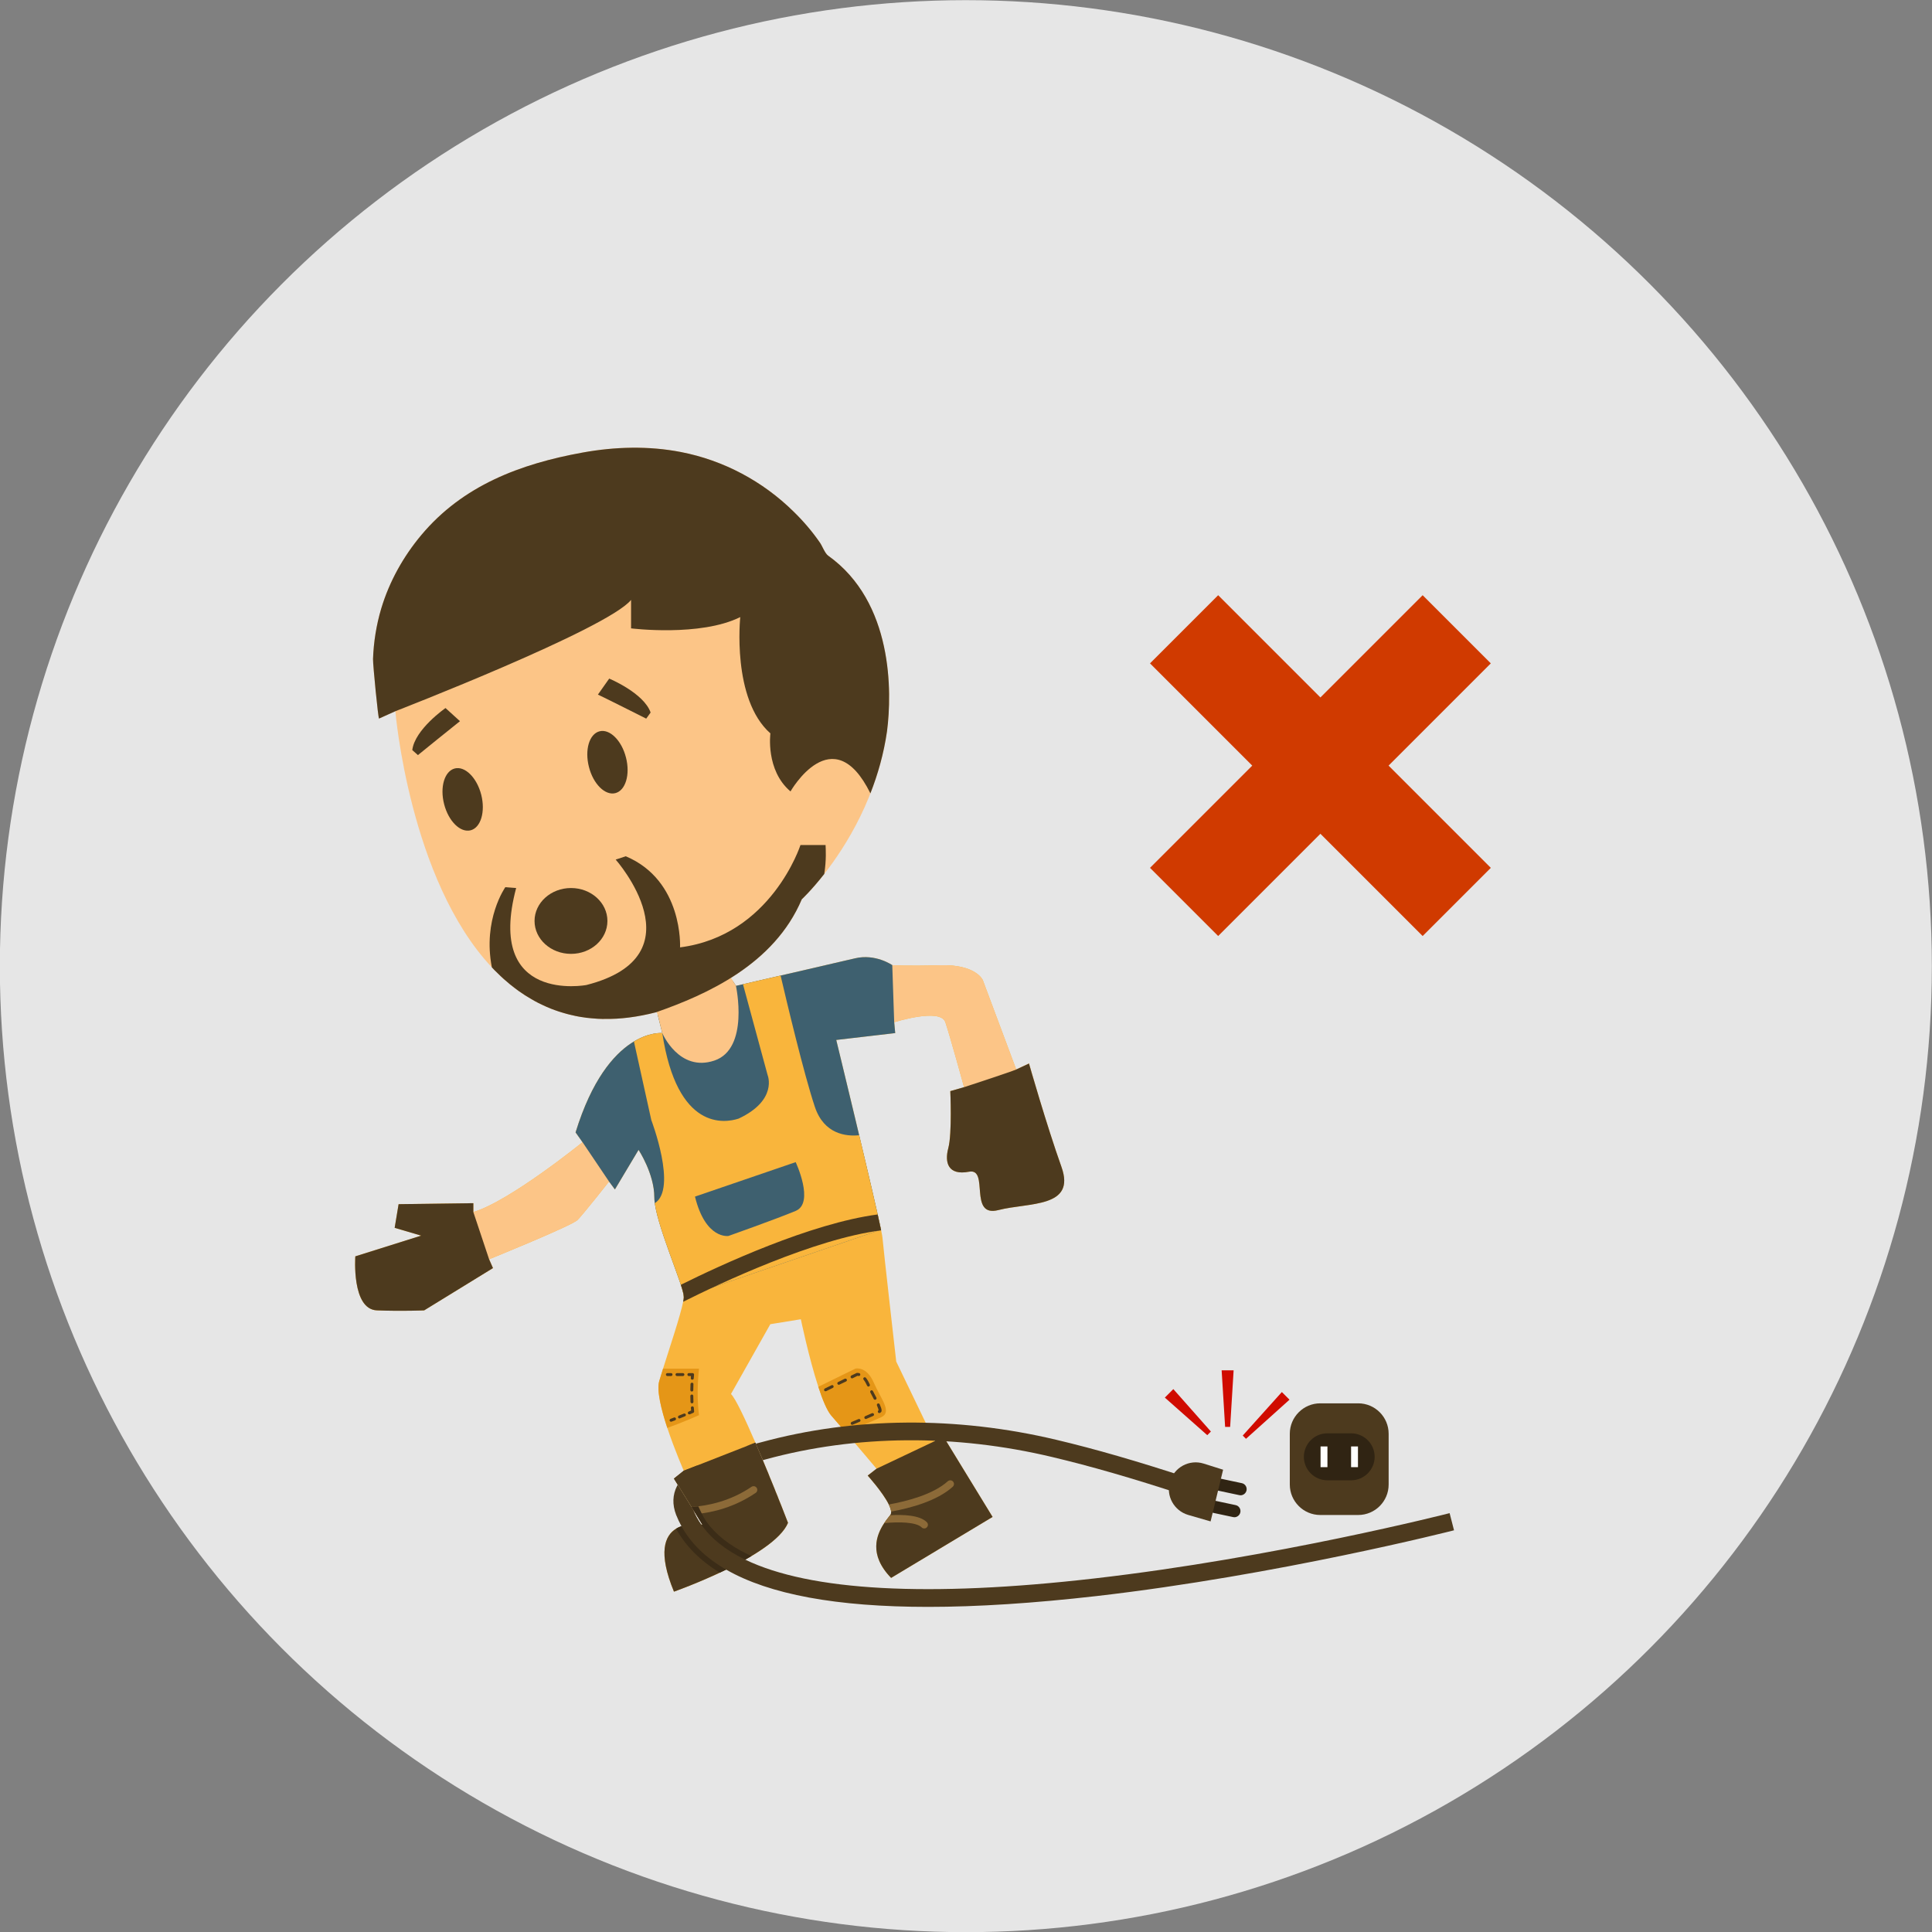 <svg xmlns="http://www.w3.org/2000/svg" xmlns:xlink="http://www.w3.org/1999/xlink" xmlns:xodm="http://www.corel.com/coreldraw/odm/2003" xml:space="preserve" width="250px" height="250px" style="shape-rendering:geometricPrecision; text-rendering:geometricPrecision; image-rendering:optimizeQuality; fill-rule:evenodd; clip-rule:evenodd" viewBox="0 0 250 250"><rect x="0" y="0" width="250" height="250" fill="#808080" stroke="none"/> <defs> <style type="text/css"> <![CDATA[ .fil1 {fill:#D03A00} .fil0 {fill:#E6E6E6} .fil2 {fill:#302413;fill-rule:nonzero} .fil9 {fill:#3B2C17;fill-rule:nonzero} .fil5 {fill:#3E606F;fill-rule:nonzero} .fil6 {fill:#4D3A1E;fill-rule:nonzero} .fil8 {fill:#8C6A38;fill-rule:nonzero} .fil11 {fill:#D00B00;fill-rule:nonzero} .fil7 {fill:#E59617;fill-rule:nonzero} .fil3 {fill:#F9B53C;fill-rule:nonzero} .fil4 {fill:#FCC587;fill-rule:nonzero} .fil10 {fill:white;fill-rule:nonzero} ]]> </style> </defs> <g id="Layer_x0020_1">  <circle class="fil0" cx="124.98" cy="125.02" r="125"></circle> <g id="_2471078197168"> <polygon class="fil1" points="148.81,85.84 157.63,77.02 192.91,112.3 184.09,121.12 "></polygon> <polygon class="fil1" points="148.81,112.3 184.09,77.02 192.91,85.84 157.63,121.12 "></polygon> </g> <path class="fil2" d="M160.53 193.49c-0.06,0 -0.11,-0.01 -0.17,-0.02l-3.34 -0.71c-0.43,-0.09 -0.7,-0.51 -0.61,-0.94 0.09,-0.43 0.51,-0.7 0.94,-0.61l3.34 0.71c0.43,0.09 0.7,0.51 0.61,0.94 -0.08,0.37 -0.41,0.63 -0.77,0.63z"></path> <path class="fil2" d="M159.73 196.33c-0.06,0 -0.11,-0.01 -0.17,-0.02l-3.34 -0.71c-0.43,-0.09 -0.7,-0.51 -0.61,-0.94 0.09,-0.43 0.51,-0.71 0.94,-0.61l3.34 0.71c0.43,0.09 0.7,0.51 0.61,0.94 -0.08,0.37 -0.41,0.63 -0.77,0.63z"></path> <path class="fil3" d="M129.2 156.58c-3.94,1.02 -1.14,-5.47 -3.81,-4.96 -2.68,0.51 -3.19,-1.14 -2.68,-3.05 0.51,-1.91 0.26,-7.38 0.26,-7.38l1.78 -0.51c0,0 -1.78,-6.49 -2.42,-8.4 -0.63,-1.91 -6.62,0 -6.62,0l0.13 1.4 -7.63 0.89c0,0 3.84,15.77 5.36,22.58 0.18,0.8 0.33,1.47 0.43,1.97 0.01,0.03 0.01,0.06 0.02,0.09 0.1,0.48 0.16,0.8 0.17,0.94 0.13,1.53 1.78,16.03 1.78,16.03l4.96 10.31 0.89 -1.02 6.62 10.82 -13.13 7.89c-3.84,-3.95 -0.87,-7.13 -0.1,-8.15 0.76,-1.01 -2.93,-5.09 -2.93,-5.09l1.14 -0.89c0,0 -2.12,-2.52 -3.97,-4.69 -0.71,-0.83 -1.38,-1.61 -1.88,-2.18 -0.55,-0.63 -1.14,-2.06 -1.68,-3.73 -1.23,-3.76 -2.26,-8.74 -2.26,-8.74l-3.95 0.64 -5.09 9.03c0.6,0.6 1.85,3.27 3.16,6.3 0.21,0.49 0.42,0.99 0.63,1.49 0.05,0.11 0.09,0.21 0.14,0.32 0.25,0.6 0.51,1.21 0.75,1.81 0.04,0.09 0.08,0.19 0.12,0.28 0.08,0.2 0.16,0.41 0.24,0.61 0.06,0.14 0.12,0.29 0.18,0.43 0.15,0.37 0.3,0.73 0.44,1.08 0.04,0.11 0.08,0.21 0.12,0.32 0.03,0.05 0.05,0.1 0.07,0.16 0.06,0.16 0.13,0.31 0.19,0.46 0.02,0.07 0.05,0.13 0.07,0.19 0.02,0.06 0.05,0.12 0.07,0.18 0.08,0.18 0.15,0.36 0.21,0.52 0.04,0.09 0.07,0.18 0.11,0.27 0.33,0.85 0.59,1.52 0.74,1.9 0.03,0.07 0.05,0.13 0.07,0.18 0.05,0.11 0.07,0.17 0.07,0.17 -1.78,4.33 -14.76,8.91 -14.76,8.91 -4.2,-10.18 3.69,-8.65 3.69,-8.65l-0.85 -1.39 -0.57 -0.92 -2.27 -3.67 1.27 -1.02c0,0 -1.18,-2.68 -2.13,-5.54 -0.78,-2.36 -1.39,-4.84 -1.05,-6.04 0.13,-0.44 0.3,-1 0.5,-1.63 0.86,-2.74 2.24,-6.83 2.6,-8.65 0.04,-0.24 0.07,-0.44 0.08,-0.59 0,-0.03 0,-0.05 0,-0.08 0,-0.27 -0.14,-0.81 -0.38,-1.53 -0.96,-2.95 -3.43,-8.86 -3.43,-11.32 0,-3.05 -2.04,-6.14 -2.04,-6.14l-3.06 5.12 -0.76 -1.02c0,0 -3.31,4.2 -4.07,4.97 -0.76,0.76 -11.45,5.09 -11.45,5.09l0.5 1.14 -8.9 5.47c0,0 -2.8,0.13 -6.11,0 -3.31,-0.12 -2.8,-6.99 -2.8,-6.99l8.53 -2.68 -3.44 -1.01 0.51 -3.06 9.67 -0.13 0 1.15c4.71,-1.4 14.13,-9.04 14.13,-9.04l-0.9 -1.27c4.2,-13.62 11.22,-12.85 11.22,-12.85l-0.58 -2.33 -0.84 -3.4 9.42 -2.8 1.14 1.81 0.39 0.61c0,0 12.72,-2.93 15.4,-3.56 2.67,-0.64 4.83,0.88 4.83,0.88 0,0 1.66,0.14 6.24,0.01 4.58,-0.13 5.47,1.91 5.47,1.91l4.33 11.58 1.65 -0.77c0,0 2.29,8.02 4.2,13.37 1.91,5.34 -4.2,4.58 -8.15,5.59z"></path> <path class="fil4" d="M133.15 137.62l-1.65 0.77 -4.33 -11.58c0,0 -0.89,-2.04 -5.47,-1.91 -4.58,0.13 -6.24,-0.01 -6.24,-0.01 0,0 -0.84,-0.59 -2.13,-0.88l2.38 8.27c0,0 5.99,-1.91 6.62,0 0.64,1.91 2.42,8.4 2.42,8.4l0 2.54 9.11 -3.17c-0.44,-1.47 -0.71,-2.43 -0.71,-2.43z"></path> <path class="fil4" d="M74.95 145.1c-0.16,0.46 -0.31,0.94 -0.47,1.43l0.9 1.27c0,0 -9.42,7.64 -14.13,9.04l0 -1.15 -1.26 0.02 3.02 8.87 0.78 -0.49 -0.5 -1.14c0,0 10.69,-4.33 11.45,-5.09 0.76,-0.77 4.07,-4.97 4.07,-4.97l0.76 1.02 0.94 -1.56 -5.56 -7.25z"></path> <path class="fil5" d="M108.21 134.57c0,0 4.78,19.65 5.79,24.55l-25.52 8.74c0,-0.03 0,-0.05 0,-0.08 0,-1.4 -3.81,-9.8 -3.81,-12.85 0,-3.05 -2.04,-6.14 -2.04,-6.14l-3.06 5.12 -0.76 -1.02 -3.43 -5.09 -0.9 -1.27c4.2,-13.62 11.22,-12.85 11.22,-12.85l-0.58 -2.33 9.72 -4.39 0.39 0.61c0,0 12.72,-2.93 15.4,-3.56 2.67,-0.64 4.83,0.88 4.83,0.88l0.25 7.39 0.13 1.4 -7.63 0.89z"></path> <path class="fil4" d="M84.28 127.95l1.42 5.73c0,0 2.15,5.09 6.73,3.56 4.58,-1.53 2.8,-9.67 2.8,-9.67l-1.53 -2.42 -9.42 2.8z"></path> <path class="fil4" d="M85 133.7l0.7 -0.02c0,0 -0.26,-0.03 -0.7,0.02z"></path> <path class="fil4" d="M114.78 94.62c-1.22,8.39 -5.29,14.84 -8.12,18.47 -1.67,2.13 -2.91,3.28 -2.91,3.28 -3.57,8.44 -12.34,12.34 -18.83,14.61 -2.43,0.63 -4.68,0.91 -6.77,0.87 -0.09,0 -0.17,0 -0.25,0 -0.18,0 -0.35,-0.01 -0.53,-0.02 -0.09,-0.01 -0.18,-0.01 -0.27,-0.02 -0.41,-0.03 -0.81,-0.06 -1.21,-0.11 -0.07,-0.01 -0.14,-0.02 -0.21,-0.03 -0.2,-0.03 -0.4,-0.06 -0.6,-0.09 -0.08,-0.02 -0.15,-0.03 -0.23,-0.04 -0.09,-0.02 -0.17,-0.03 -0.25,-0.05 -0.05,-0.01 -0.11,-0.02 -0.16,-0.03 -0.07,-0.02 -0.14,-0.03 -0.21,-0.05 -0.06,-0.01 -0.12,-0.02 -0.17,-0.04 -0.09,-0.02 -0.18,-0.03 -0.26,-0.06 -0.05,-0.01 -0.1,-0.02 -0.14,-0.03 -0.06,-0.01 -0.13,-0.03 -0.19,-0.05 -0.06,-0.01 -0.12,-0.03 -0.19,-0.05 -0.15,-0.04 -0.3,-0.08 -0.45,-0.13 -0.18,-0.05 -0.37,-0.11 -0.55,-0.17 -0.16,-0.05 -0.33,-0.11 -0.49,-0.17 -0.16,-0.06 -0.32,-0.12 -0.48,-0.18 -0.4,-0.16 -0.79,-0.33 -1.18,-0.52 -0.08,-0.03 -0.15,-0.07 -0.23,-0.11 -0.07,-0.04 -0.15,-0.07 -0.23,-0.11 -0.15,-0.08 -0.3,-0.16 -0.45,-0.24 -0.29,-0.16 -0.59,-0.33 -0.87,-0.51 -0.15,-0.08 -0.29,-0.17 -0.43,-0.26 -0.29,-0.19 -0.56,-0.38 -0.84,-0.57 -0.34,-0.25 -0.68,-0.5 -1,-0.77 0,0 -0.01,0 -0.01,0 -0.59,-0.48 -1.16,-0.99 -1.7,-1.53 -0.25,-0.23 -0.49,-0.48 -0.72,-0.73 -10.67,-11.34 -12.49,-33.15 -12.49,-33.15l-2.11 0.95c-0.11,0.05 -0.8,-6.99 -0.78,-7.71 0.08,-2.2 0.43,-4.4 1.06,-6.52 1.05,-3.5 2.86,-6.74 5.2,-9.53 5.37,-6.4 12.79,-9.2 20.86,-10.66 4.19,-0.76 8.52,-0.88 12.71,-0.07 5.52,1.07 10.61,3.78 14.61,7.73 1.25,1.22 2.4,2.56 3.39,4 0.29,0.41 0.65,1.39 1.06,1.68 8.44,6.01 8.27,17.69 7.62,22.72z"></path> <path class="fil6" d="M81.66 77.63l0 3.68c0,0 8.94,1.12 14.13,-1.46 0,0 -1.13,10.61 3.9,15.05 0,0 -0.65,4.76 2.6,7.51 0,0 5.47,-9.61 10.34,0.25 0.95,-2.42 1.73,-5.11 2.15,-8.04 0.65,-5.03 0.82,-16.71 -7.62,-22.72 -0.41,-0.29 -0.77,-1.27 -1.06,-1.68 -0.99,-1.44 -2.14,-2.78 -3.39,-4 -4,-3.95 -9.09,-6.66 -14.61,-7.73 -4.19,-0.81 -8.52,-0.69 -12.71,0.07 -8.07,1.46 -15.49,4.26 -20.86,10.66 -2.34,2.79 -4.15,6.03 -5.2,9.53 -0.63,2.12 -0.98,4.31 -1.06,6.52 -0.02,0.72 0.67,7.76 0.78,7.71l2.11 -0.95c0,0 27.41,-10.62 30.5,-14.4z"></path> <path class="fil6" d="M62.27 102.83c0.56,2.2 -0.05,4.27 -1.37,4.61 -1.33,0.34 -2.86,-1.17 -3.43,-3.38 -0.57,-2.21 0.05,-4.27 1.37,-4.62 1.33,-0.34 2.86,1.18 3.43,3.39z"></path> <path class="fil6" d="M81 98.02c0.57,2.2 -0.05,4.27 -1.37,4.61 -1.32,0.34 -2.86,-1.17 -3.42,-3.38 -0.57,-2.21 0.04,-4.28 1.37,-4.62 1.32,-0.34 2.86,1.18 3.42,3.39z"></path> <path class="fil6" d="M106.66 113.09c-1.67,2.13 -2.91,3.28 -2.91,3.28 -3.57,8.44 -12.34,12.34 -18.83,14.61 -2.43,0.63 -4.68,0.91 -6.77,0.87 -0.09,0 -0.17,0 -0.25,0 -0.18,0 -0.35,-0.01 -0.53,-0.02 -0.09,-0.01 -0.18,-0.01 -0.27,-0.02 -0.41,-0.03 -0.81,-0.06 -1.21,-0.11 -0.07,-0.01 -0.14,-0.02 -0.21,-0.03 -0.2,-0.03 -0.4,-0.06 -0.6,-0.09 -0.08,-0.02 -0.15,-0.03 -0.23,-0.04 -0.09,-0.02 -0.17,-0.03 -0.25,-0.05 -0.05,-0.01 -0.11,-0.02 -0.16,-0.03 -0.07,-0.02 -0.14,-0.03 -0.21,-0.05 -0.06,-0.01 -0.12,-0.02 -0.17,-0.04 -0.09,-0.02 -0.18,-0.03 -0.26,-0.06 -0.05,-0.01 -0.1,-0.02 -0.14,-0.03 -0.06,-0.01 -0.13,-0.03 -0.19,-0.05 -0.06,-0.01 -0.12,-0.03 -0.19,-0.05 -0.15,-0.04 -0.3,-0.08 -0.45,-0.13 -0.18,-0.05 -0.37,-0.11 -0.55,-0.17 -0.16,-0.05 -0.33,-0.11 -0.49,-0.17 -0.16,-0.06 -0.32,-0.12 -0.48,-0.18 -0.4,-0.16 -0.79,-0.33 -1.18,-0.52 -0.08,-0.03 -0.15,-0.07 -0.23,-0.11 -0.07,-0.04 -0.15,-0.07 -0.23,-0.11 -0.15,-0.08 -0.3,-0.16 -0.45,-0.24 -0.29,-0.16 -0.59,-0.33 -0.87,-0.51 -0.15,-0.08 -0.29,-0.17 -0.43,-0.26 -0.29,-0.19 -0.56,-0.38 -0.84,-0.57 -0.34,-0.25 -0.67,-0.5 -1,-0.77 0,0 -0.01,0 -0.01,0 -0.59,-0.48 -1.16,-0.99 -1.7,-1.53 -0.25,-0.23 -0.49,-0.48 -0.72,-0.73 -1.22,-6.19 1.74,-10.38 1.74,-10.38l1.4 0.11c-4,15.04 9.09,12.55 9.09,12.55 14.83,-3.78 3.79,-16.23 3.79,-16.23l1.3 -0.43c7.47,3.14 7.03,11.79 7.03,11.79 11.8,-1.51 15.58,-13.24 15.58,-13.24l3.25 0c0.02,0.52 0.12,1.9 -0.17,3.74z"></path> <path class="fil6" d="M78.6 119.17c0,2.36 -2.11,4.26 -4.71,4.26 -2.6,0 -4.72,-1.9 -4.72,-4.26 0,-2.35 2.12,-4.26 4.72,-4.26 2.6,0 4.71,1.91 4.71,4.26z"></path> <path class="fil6" d="M54.08 97.71c0,0 4.75,-3.86 5.44,-4.39l-1.87 -1.7c0,0 -3.98,2.76 -4.3,5.44l0.73 0.65z"></path> <path class="fil6" d="M83.62 92.99c0,0 -5.46,-2.75 -6.25,-3.11l1.46 -2.07c0,0 4.47,1.85 5.36,4.39l-0.57 0.79z"></path> <path class="fil6" d="M51.58 155.82l-0.51 3.06 3.43 1.01 -8.52 2.68c0,0 -0.51,6.87 2.8,6.99 3.31,0.13 6.11,0 6.11,0l8.9 -5.47 -0.5 -1.14 -2.04 -6.11 0 -1.15 -9.67 0.13z"></path> <path class="fil3" d="M95.57 144.75c-1.77,0.57 -7.95,1.62 -9.87,-11.07 0,0 -0.06,-0.01 -0.18,-0.01 -0.47,0 -1.81,0.09 -3.49,1.1l2.25 10.17c0,0 3.4,8.91 0.45,10.75 0.48,3.5 3.75,10.8 3.75,12.09 0,0.03 0,0.05 0,0.08l25.52 -8.74c-0.39,-1.91 -1.36,-6.05 -2.39,-10.41 -0.01,-0.01 -0.01,-0.03 -0.01,-0.05 -0.04,-0.15 -0.08,-0.3 -0.11,-0.46 -0.01,-0.02 -0.02,-0.05 -0.02,-0.08 -0.03,-0.12 -0.06,-0.25 -0.09,-0.38 -0.02,-0.07 -0.04,-0.14 -0.05,-0.22 -0.03,-0.1 -0.05,-0.2 -0.08,-0.31 -0.02,-0.08 -0.04,-0.16 -0.06,-0.24 0,-0.03 -0.01,-0.05 -0.01,-0.07 -1.66,0.17 -4.55,-0.11 -5.74,-3.68 -1.42,-4.25 -3.68,-13.77 -4.43,-16.98 -2.01,0.46 -3.83,0.88 -4.87,1.12l3.19 11.76c0,0 1.35,3.24 -3.76,5.63z"></path> <path class="fil6" d="M122.97 141.19c0,0 0.25,5.47 -0.26,7.38 -0.51,1.91 0,3.56 2.68,3.05 2.67,-0.51 -0.13,5.98 3.81,4.96 3.95,-1.01 10.06,-0.25 8.15,-5.59 -1.91,-5.35 -4.2,-13.37 -4.2,-13.37l-1.65 0.77c-0.63,0.29 -6.75,2.29 -6.75,2.29l-1.78 0.51z"></path> <path class="fil5" d="M89.93 154.84l13.03 -4.46c0,0 2.48,5.28 0,6.31 -2.48,1.04 -8.69,3.24 -8.69,3.24 0,0 -2.96,0.51 -4.34,-5.09z"></path> <path class="fil7" d="M90.45 183.12c0,0 -2.12,0.95 -4.1,1.65 -0.78,-2.36 -1.39,-4.84 -1.05,-6.04 0.13,-0.44 0.3,-1 0.5,-1.63l4.65 0c0,0 -0.38,3.15 0,6.02z"></path> <path class="fil6" d="M86.83 178.06l-0.47 0c-0.11,0 -0.19,-0.09 -0.19,-0.19 0,-0.11 0.08,-0.19 0.19,-0.19l0.47 0c0.11,0 0.19,0.08 0.19,0.19 0,0.1 -0.08,0.19 -0.19,0.19z"></path> <path class="fil6" d="M88.37 178.06l-0.77 0c-0.1,0 -0.19,-0.09 -0.19,-0.19 0,-0.11 0.09,-0.19 0.19,-0.19l0.77 0c0.1,0 0.19,0.08 0.19,0.19 0,0.1 -0.09,0.19 -0.19,0.19z"></path> <path class="fil6" d="M89.58 178.53c0,0 -0.01,0 -0.01,0 -0.1,0 -0.19,-0.09 -0.18,-0.2 0.01,-0.09 0.01,-0.18 0.02,-0.27l-0.27 0c-0.11,0 -0.19,-0.09 -0.19,-0.19 0,-0.11 0.08,-0.19 0.19,-0.19l0.48 0c0.05,0 0.1,0.02 0.14,0.06 0.03,0.04 0.05,0.09 0.05,0.14 -0.02,0.15 -0.03,0.3 -0.04,0.48 0,0.1 -0.09,0.17 -0.19,0.17z"></path> <path class="fil6" d="M89.52 180.06c0,0 0,0 0,0 -0.1,0 -0.19,-0.08 -0.19,-0.19 0.01,-0.27 0.01,-0.53 0.02,-0.77 0.01,-0.11 0.1,-0.19 0.2,-0.18 0.11,0 0.19,0.09 0.18,0.19 0,0.25 -0.01,0.5 -0.02,0.77 0,0.1 -0.08,0.18 -0.19,0.18zm0.02 1.53c-0.1,0 -0.18,-0.08 -0.19,-0.18 -0.01,-0.26 -0.01,-0.52 -0.02,-0.77 0,-0.1 0.09,-0.19 0.19,-0.19l0 0c0.11,0 0.19,0.08 0.19,0.19 0.01,0.24 0.01,0.5 0.02,0.75 0.01,0.11 -0.07,0.2 -0.18,0.2 0,0 0,0 -0.01,0z"></path> <path class="fil6" d="M89.19 183.02c-0.07,0 -0.14,-0.04 -0.17,-0.11 -0.04,-0.1 0,-0.21 0.1,-0.25 0.11,-0.05 0.21,-0.1 0.31,-0.14 -0.01,-0.11 -0.02,-0.22 -0.03,-0.34 -0.01,-0.1 0.07,-0.19 0.17,-0.2 0.11,-0.01 0.2,0.07 0.21,0.17 0.01,0.16 0.03,0.32 0.04,0.48 0.01,0.08 -0.04,0.16 -0.11,0.19 -0.13,0.05 -0.28,0.12 -0.44,0.19 -0.03,0.01 -0.05,0.01 -0.08,0.01z"></path> <path class="fil6" d="M87.92 183.55c-0.07,0 -0.15,-0.05 -0.18,-0.12 -0.03,-0.1 0.01,-0.21 0.11,-0.25 0.22,-0.09 0.44,-0.18 0.64,-0.26 0.09,-0.04 0.2,0.01 0.25,0.1 0.04,0.1 -0.01,0.21 -0.11,0.25 -0.2,0.09 -0.41,0.17 -0.64,0.26 -0.02,0.01 -0.04,0.02 -0.07,0.02z"></path> <path class="fil6" d="M86.83 183.97c-0.07,0 -0.15,-0.05 -0.17,-0.12 -0.04,-0.1 0.01,-0.21 0.11,-0.25 0.15,-0.06 0.3,-0.11 0.44,-0.17 0.1,-0.04 0.21,0.01 0.25,0.11 0.04,0.1 -0.01,0.21 -0.11,0.25 -0.15,0.05 -0.3,0.11 -0.45,0.17 -0.02,0.01 -0.04,0.01 -0.07,0.01z"></path> <path class="fil7" d="M114 183.4c-0.89,0.4 -2.98,1.29 -4.55,1.96 -0.71,-0.83 -1.38,-1.61 -1.88,-2.18 -0.55,-0.63 -1.14,-2.06 -1.68,-3.73l4.8 -2.35c0,0 1.43,-0.38 2.38,1.82 0.96,2.19 2.43,3.82 0.93,4.48z"></path> <path class="fil6" d="M110.26 178.36c-0.08,0 -0.14,-0.04 -0.18,-0.11 -0.04,-0.1 0,-0.21 0.09,-0.26l0.66 -0.32c0.03,-0.01 0.05,-0.02 0.08,-0.02l0.03 0c0.08,0 0.16,0.01 0.24,0.03 0.1,0.03 0.16,0.13 0.14,0.23 -0.02,0.1 -0.13,0.17 -0.23,0.14 -0.05,-0.01 -0.1,-0.01 -0.13,-0.02l-0.62 0.31c-0.03,0.01 -0.06,0.02 -0.08,0.02zm-1.72 0.83c-0.07,0 -0.14,-0.04 -0.17,-0.11 -0.05,-0.09 -0.01,-0.2 0.09,-0.25l0.85 -0.42c0.1,-0.04 0.21,0 0.26,0.09 0.05,0.09 0.01,0.21 -0.09,0.26l-0.86 0.41c-0.02,0.02 -0.05,0.02 -0.08,0.02zm3.83 0.23c-0.07,0 -0.13,-0.04 -0.16,-0.11 -0.01,0 -0.01,-0.01 -0.01,-0.01 -0.14,-0.31 -0.29,-0.57 -0.45,-0.77 -0.07,-0.09 -0.05,-0.21 0.03,-0.27 0.08,-0.07 0.2,-0.05 0.27,0.03 0.18,0.23 0.35,0.51 0.5,0.86 0.04,0.09 0,0.21 -0.09,0.25 -0.03,0.01 -0.06,0.02 -0.09,0.02zm-5.55 0.61c-0.07,0 -0.14,-0.04 -0.17,-0.11 -0.04,-0.09 0,-0.21 0.09,-0.25l0.86 -0.42c0.09,-0.05 0.21,-0.01 0.25,0.09 0.05,0.09 0.01,0.2 -0.08,0.25l-0.86 0.42c-0.03,0.01 -0.06,0.02 -0.09,0.02zm6.41 1.1c-0.07,0 -0.14,-0.04 -0.17,-0.1l-0.07 -0.14c-0.12,-0.22 -0.25,-0.46 -0.37,-0.71 -0.05,-0.1 -0.01,-0.21 0.08,-0.26 0.09,-0.05 0.21,-0.01 0.26,0.09 0.12,0.25 0.25,0.48 0.37,0.71l0.07 0.13c0.05,0.09 0.01,0.21 -0.08,0.26 -0.03,0.01 -0.06,0.02 -0.09,0.02zm0.55 1.72c-0.06,0 -0.13,-0.03 -0.16,-0.09 -0.06,-0.09 -0.03,-0.21 0.06,-0.26 0.01,-0.01 0.01,-0.01 0.01,-0.01 -0.01,-0.08 -0.05,-0.25 -0.21,-0.62 -0.04,-0.09 0,-0.21 0.1,-0.25 0.09,-0.05 0.2,0 0.25,0.09 0.17,0.38 0.25,0.63 0.25,0.8 0,0.05 -0.01,0.1 -0.02,0.14 -0.02,0.04 -0.05,0.1 -0.18,0.18 -0.03,0.01 -0.07,0.02 -0.1,0.02zm-1.75 0.77c-0.07,0 -0.14,-0.05 -0.17,-0.12 -0.04,-0.09 0,-0.21 0.1,-0.25 0.33,-0.14 0.62,-0.27 0.87,-0.38 0.1,-0.04 0.21,0.01 0.25,0.1 0.05,0.1 0,0.21 -0.09,0.25 -0.26,0.11 -0.55,0.24 -0.88,0.38 -0.03,0.01 -0.05,0.02 -0.08,0.02zm-1.75 0.75c-0.08,0 -0.15,-0.04 -0.18,-0.12 -0.04,-0.09 0.01,-0.21 0.1,-0.25l0.88 -0.37c0.1,-0.04 0.21,0 0.25,0.1 0.04,0.1 0,0.21 -0.1,0.25l-0.88 0.37c-0.02,0.01 -0.05,0.02 -0.07,0.02z"></path> <path class="fil6" d="M128.44 196.29l-13.13 7.89c-2.94,-3.02 -1.89,-5.59 -0.89,-7.09 0.29,-0.44 0.58,-0.78 0.76,-1.02 0.01,-0.01 0.02,-0.02 0.03,-0.04 0.08,-0.11 0.11,-0.25 0.1,-0.43 -0.02,-0.26 -0.13,-0.57 -0.3,-0.92 -0.77,-1.57 -2.73,-3.74 -2.73,-3.74l1.14 -0.89 7.51 -3.56 0.89 -1.02 6.62 10.82z"></path> <path class="fil6" d="M101.97 197.05c-1.78,4.33 -14.76,8.91 -14.76,8.91 -4.2,-10.18 3.69,-8.65 3.69,-8.65l-0.85 -1.39 -0.57 -0.92 -2.27 -3.67 1.27 -1.02 9.27 -3.63c0.21,0.49 0.42,0.99 0.63,1.49 0.05,0.11 0.09,0.21 0.14,0.32 0.25,0.6 0.51,1.21 0.75,1.81 0.04,0.09 0.08,0.19 0.12,0.28 0.08,0.2 0.16,0.41 0.24,0.61 0.06,0.14 0.12,0.29 0.18,0.43 0.15,0.37 0.3,0.73 0.44,1.08 0.04,0.11 0.09,0.21 0.12,0.32 0.03,0.05 0.05,0.1 0.07,0.16 0.06,0.16 0.13,0.31 0.19,0.46 0.02,0.07 0.05,0.13 0.07,0.19 0.03,0.06 0.05,0.12 0.07,0.18 0.08,0.18 0.15,0.36 0.21,0.52 0.04,0.09 0.07,0.18 0.11,0.27 0.33,0.85 0.59,1.52 0.74,1.9 0.03,0.07 0.05,0.13 0.07,0.18 0.05,0.11 0.07,0.17 0.07,0.17z"></path> <path class="fil8" d="M97.78 193.18c-2.72,1.85 -5.53,2.54 -7.73,2.74l-0.57 -0.92c2.15,-0.15 5.03,-0.75 7.77,-2.61 0.22,-0.14 0.51,-0.09 0.66,0.13 0.15,0.22 0.09,0.52 -0.13,0.66z"></path> <path class="fil8" d="M123.29 192.38c-2.04,1.85 -5.49,2.77 -7.98,3.22 -0.02,-0.26 -0.13,-0.57 -0.3,-0.92 2.39,-0.43 5.74,-1.3 7.64,-3.01 0.19,-0.17 0.5,-0.16 0.67,0.04 0.18,0.19 0.16,0.49 -0.03,0.67z"></path> <path class="fil8" d="M115.18 196.07c1.69,-0.1 3.84,-0.02 4.75,0.9 0.19,0.19 0.19,0.49 0,0.67 -0.09,0.1 -0.21,0.14 -0.33,0.14 -0.12,0 -0.25,-0.04 -0.34,-0.14 -0.71,-0.7 -2.97,-0.73 -4.84,-0.55l0.76 -1.02z"></path> <path class="fil6" d="M88.48 167.86c0,-0.03 0,-0.05 0,-0.08 0,-0.27 -0.14,-0.81 -0.38,-1.53 5.15,-2.56 16.78,-7.95 25.47,-9.1 0.18,0.8 0.33,1.47 0.43,1.97 0.01,0.03 0.01,0.06 0.02,0.09 -8.64,1.08 -20.93,6.89 -25.62,9.24 0.04,-0.24 0.07,-0.44 0.08,-0.59z"></path> <path class="fil9" d="M96.77 201.13c-2.41,-1.16 -4.22,-2.61 -5.4,-4.29 -0.39,-0.56 -1.01,-1.92 -1.01,-1.92l-0.88 0.08 0.57 0.92 0.85 1.39c0,0 -1.97,-0.38 -3.41,0.5 0.01,0.02 0.01,0.03 0.02,0.05 1.22,2.21 3.11,4.1 5.63,5.64 1.36,-0.64 2.79,-1.37 4.1,-2.15 -0.16,-0.07 -0.31,-0.15 -0.47,-0.22z"></path> <path class="fil6" d="M175.75 196.04l-4.91 0c-2.17,0 -3.94,-1.77 -3.94,-3.94l0 -6.57c0,-2.17 1.77,-3.94 3.94,-3.94l4.91 0c2.18,0 3.94,1.77 3.94,3.94l0 6.57c0,2.17 -1.76,3.94 -3.94,3.94z"></path> <path class="fil2" d="M174.84 191.55l-3.08 0c-1.68,0 -3.04,-1.37 -3.04,-3.04l0 0c0,-1.67 1.36,-3.04 3.04,-3.04l3.08 0c1.67,0 3.04,1.37 3.04,3.04l0 0c0,1.67 -1.37,3.04 -3.04,3.04z"></path> <polygon class="fil10" points="170.88,189.85 171.77,189.85 171.77,187.17 170.88,187.17 "></polygon> <polygon class="fil10" points="174.83,189.85 175.72,189.85 175.72,187.17 174.83,187.17 "></polygon> <path class="fil6" d="M98.38 188.17c-0.19,-0.46 -0.38,-0.91 -0.58,-1.36 0.27,-0.07 0.52,-0.13 0.73,-0.19 12.04,-3.28 25.24,-3.38 38.16,-0.31 5.07,1.2 10.47,2.77 17.02,4.91l-0.72 2.18c-6.48,-2.13 -11.83,-3.67 -16.83,-4.86 -12.55,-2.99 -25.36,-2.89 -37.03,0.29 -0.13,0.03 -0.27,0.07 -0.42,0.11 -0.06,-0.15 -0.13,-0.3 -0.19,-0.45 -0.05,-0.11 -0.09,-0.21 -0.14,-0.32z"></path> <path class="fil6" d="M188.15 198.02c-0.22,0.06 -22.81,5.81 -46.26,8.51 -8.15,0.93 -15.42,1.4 -21.79,1.4 -11.82,0 -20.55,-1.61 -26.13,-4.82 -2.63,-1.52 -4.57,-3.39 -5.79,-5.62 -0.26,-0.48 -0.49,-0.97 -0.69,-1.47 -0.51,-1.33 -0.47,-2.59 0.13,-3.76 0.03,-0.05 0.05,-0.1 0.08,-0.14l1.78 2.88 0.22 0.36c0.27,0.67 0.62,1.31 1.05,1.92 1.25,1.8 3.16,3.32 5.69,4.54 8.39,4.05 23.68,4.9 45.17,2.43 23.3,-2.67 45.75,-8.39 45.97,-8.45l0.57 2.22z"></path> <path class="fil6" d="M156.65 196.87l1.62 -6.69 -2.51 -0.79c-1.86,-0.59 -3.84,0.48 -4.38,2.36l0 0c-0.52,1.83 0.54,3.74 2.37,4.28l2.9 0.84z"></path> <path class="fil6" d="M87.7 192.12l-0.49 -0.79 1.27 -1.02 1.88 -0.74c-1.14,0.69 -2.1,1.53 -2.66,2.55z"></path> <path class="fil6" d="M97.8 186.81c-0.37,0.1 -0.78,0.2 -1.21,0.32l1.16 -0.45c0.02,0.04 0.04,0.09 0.05,0.13 0,0 0,0 0,0z"></path> <polygon class="fil11" points="159.18,184.64 158.53,184.64 158.08,177.32 159.63,177.32 "></polygon> <polygon class="fil11" points="156.69,185.24 156.22,185.71 150.73,180.85 151.83,179.75 "></polygon> <polygon class="fil11" points="161.23,186.18 160.81,185.76 165.87,180.13 166.86,181.12 "></polygon> </g> </svg>